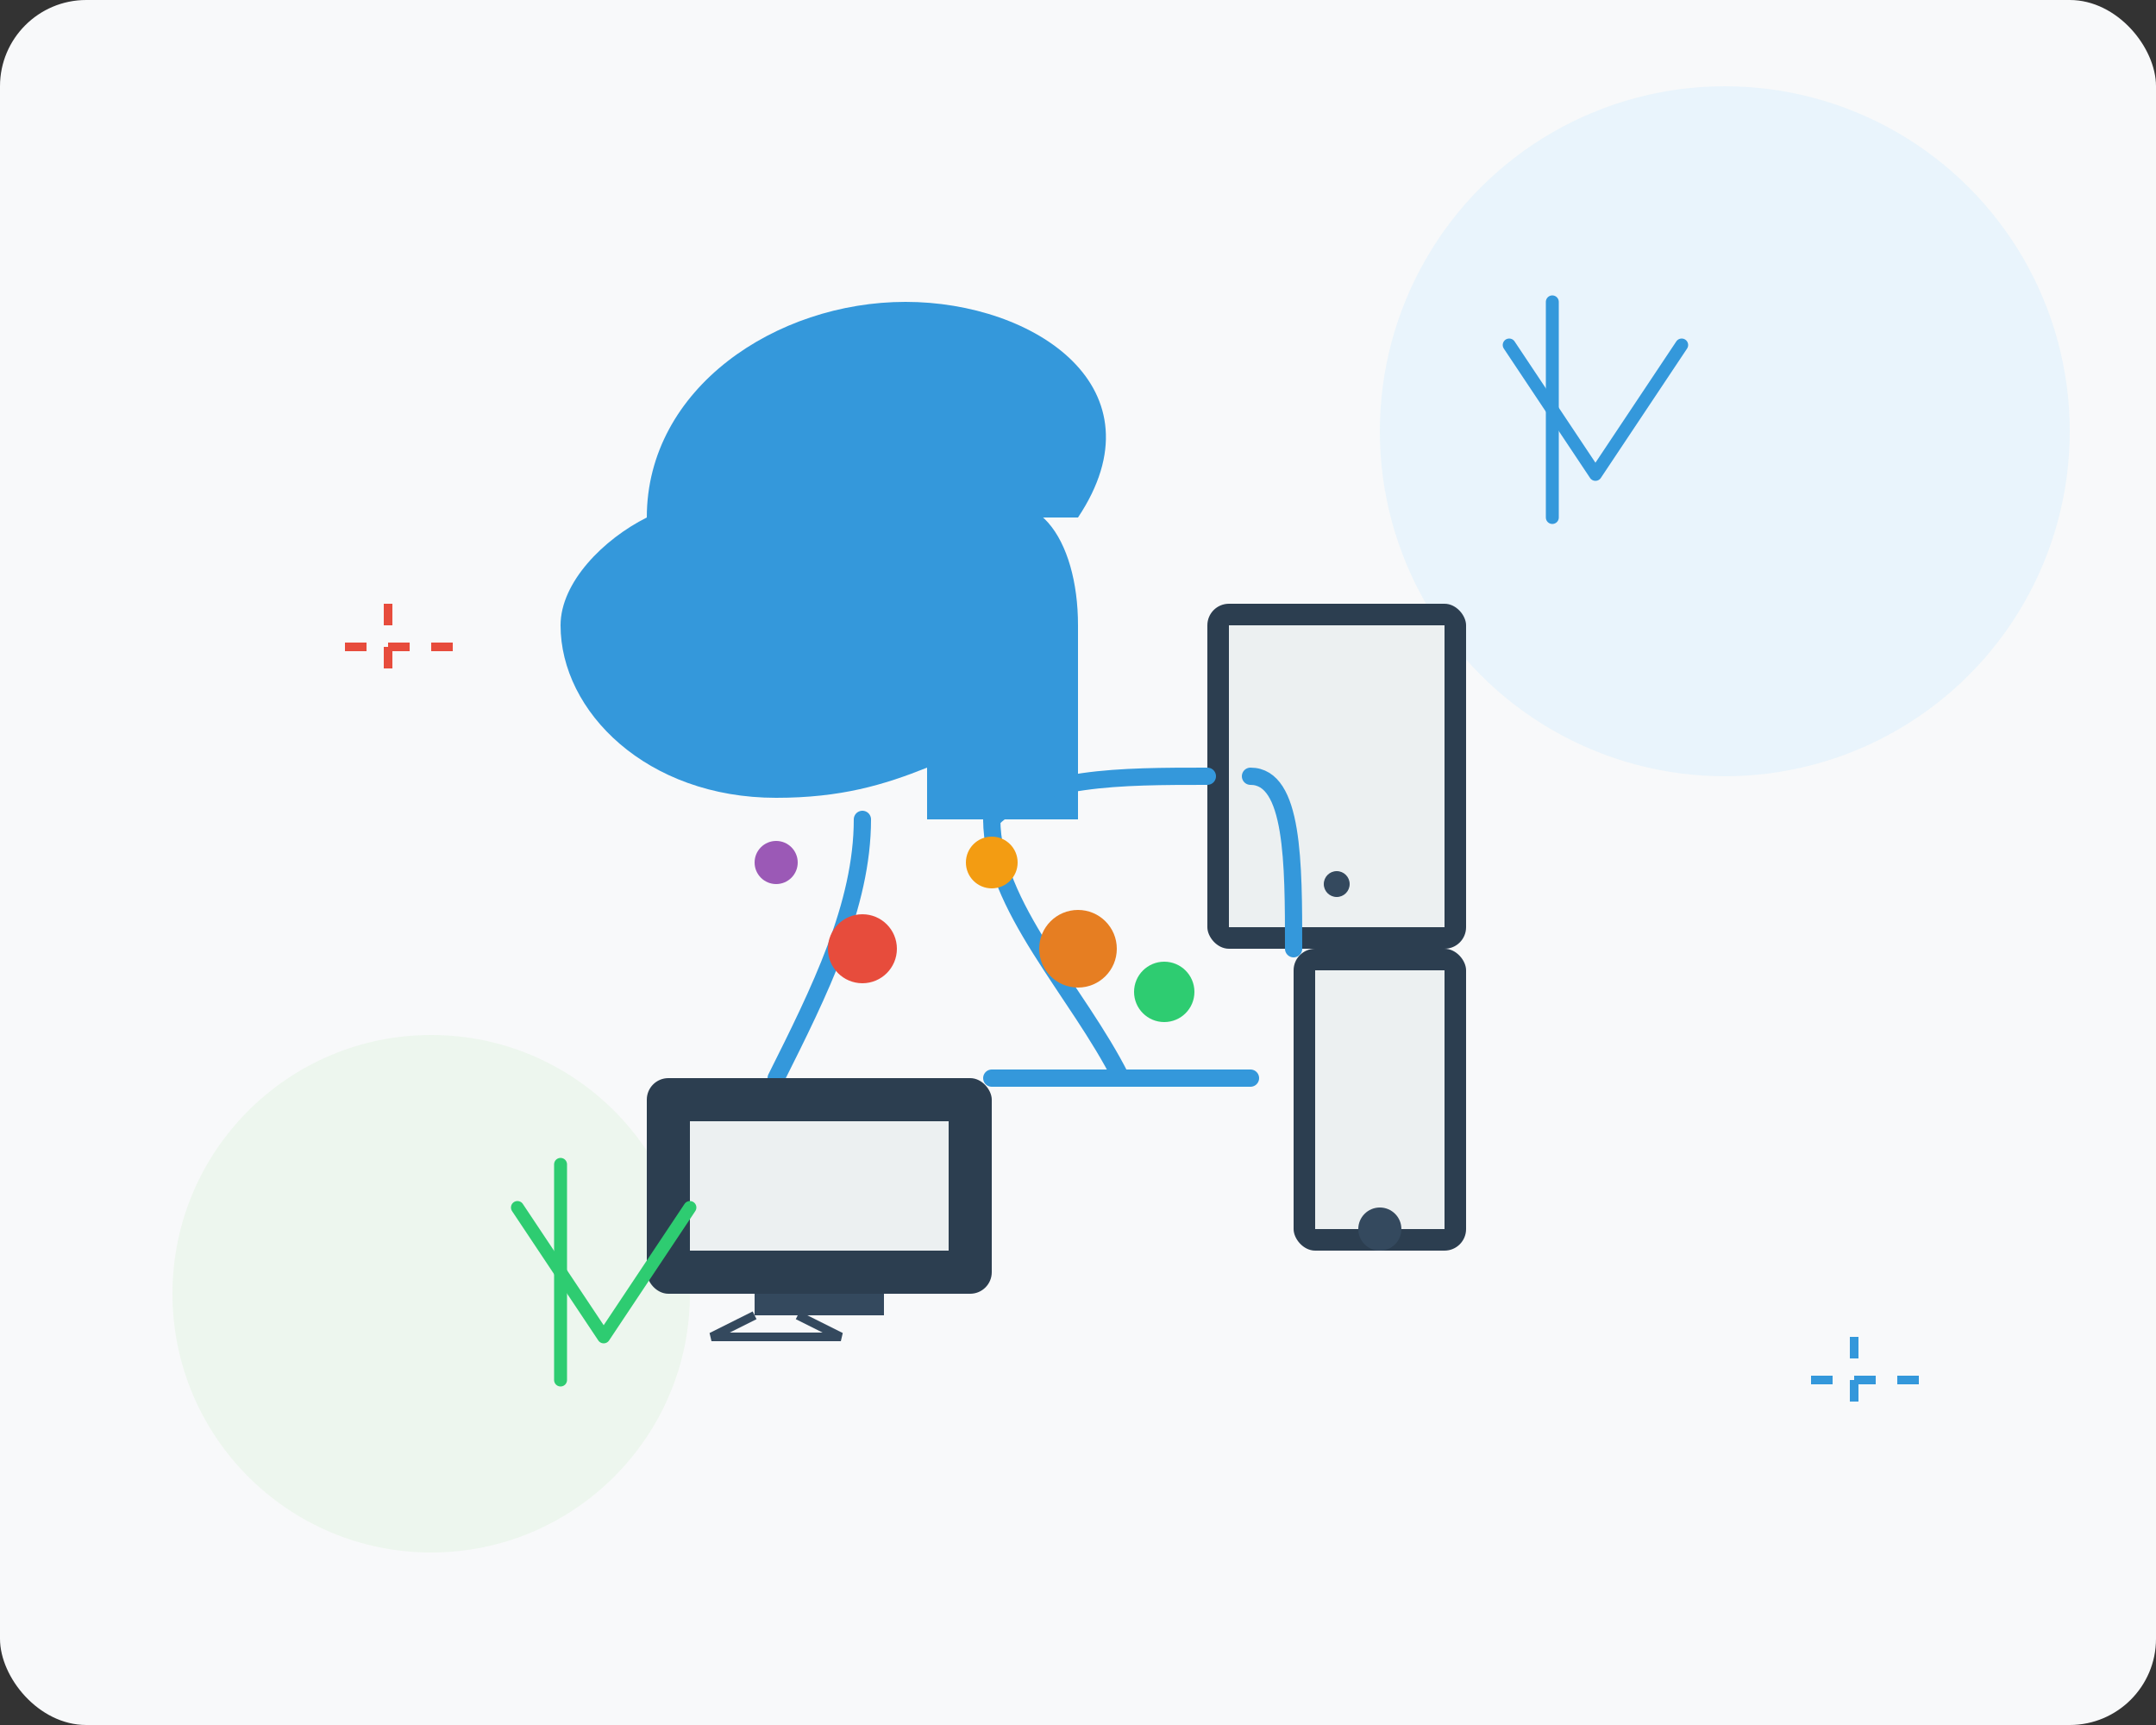<svg xmlns="http://www.w3.org/2000/svg" width="500" height="400" viewBox="0 0 500 400" fill="none">
  <rect x="0" y="0" width="500" height="400" fill="#333333" stroke="none"/>
  <!-- 背景元素 -->
  <rect width="500" height="400" rx="20" fill="#f8f9fa"/>
  <circle cx="400" cy="100" r="80" fill="#e3f2fd" opacity="0.7"/>
  <circle cx="100" cy="300" r="60" fill="#e8f5e9" opacity="0.7"/>
  
  <!-- 主图形：连接的设备和云 -->
  
  <!-- 云图形 -->
  <path d="M250,120 C270,90 240,70 210,70 C180,70 150,90 150,120 C140,125 130,135 130,145 C130,165 150,185 180,185 C195,185 205,182 215,178 L215,190 L250,190 L250,145 C250,125 240,110 225,120 Z" fill="#3498db"/>
  
  <!-- 连接线 -->
  <path d="M200,190 C200,210 190,230 180,250" stroke="#3498db" stroke-width="4" stroke-linecap="round"/>
  <path d="M230,190 C230,210 250,230 260,250" stroke="#3498db" stroke-width="4" stroke-linecap="round"/>
  
  <!-- 电脑图形 -->
  <rect x="150" y="250" width="80" height="50" rx="5" fill="#2c3e50"/>
  <rect x="160" y="260" width="60" height="30" fill="#ecf0f1"/>
  <rect x="175" y="300" width="30" height="5" fill="#34495e"/>
  <path d="M175,305 L165,310 L195,310 L185,305" fill="none" stroke="#34495e" stroke-width="2"/>
  
  <!-- 手机图形 -->
  <rect x="300" y="220" width="40" height="70" rx="5" fill="#2c3e50"/>
  <rect x="305" y="225" width="30" height="60" fill="#ecf0f1"/>
  <circle cx="320" cy="285" r="5" fill="#34495e"/>
  
  <!-- 平板图形 -->
  <rect x="280" y="140" width="60" height="80" rx="5" fill="#2c3e50"/>
  <rect x="285" y="145" width="50" height="70" fill="#ecf0f1"/>
  <circle cx="310" cy="205" r="3" fill="#34495e"/>
  
  <!-- 连接线 -->
  <path d="M280,180 C260,180 240,180 230,190" stroke="#3498db" stroke-width="4" stroke-linecap="round"/>
  <path d="M300,220 C300,200 300,180 290,180" stroke="#3498db" stroke-width="4" stroke-linecap="round"/>
  <path d="M230,250 C250,250 280,250 290,250" stroke="#3498db" stroke-width="4" stroke-linecap="round"/>
  
  <!-- 数据节点 -->
  <circle cx="200" cy="220" r="8" fill="#e74c3c"/>
  <circle cx="230" cy="200" r="6" fill="#f39c12"/>
  <circle cx="270" cy="230" r="7" fill="#2ecc71"/>
  <circle cx="180" cy="200" r="5" fill="#9b59b6"/>
  <circle cx="250" cy="220" r="9" fill="#e67e22"/>
  
  <!-- 数字化元素 -->
  <path d="M350,80 L370,110 L390,80" stroke="#3498db" stroke-width="3" stroke-linecap="round" stroke-linejoin="round"/>
  <path d="M360,70 L360,120" stroke="#3498db" stroke-width="3" stroke-linecap="round" stroke-linejoin="round"/>
  
  <path d="M120,280 L140,310 L160,280" stroke="#2ecc71" stroke-width="3" stroke-linecap="round" stroke-linejoin="round"/>
  <path d="M130,270 L130,320" stroke="#2ecc71" stroke-width="3" stroke-linecap="round" stroke-linejoin="round"/>
  
  <!-- 装饰元素 -->
  <path d="M420,320 L450,320" stroke="#3498db" stroke-width="2" stroke-dasharray="5,5"/>
  <path d="M430,310 L430,330" stroke="#3498db" stroke-width="2" stroke-dasharray="5,5"/>
  
  <path d="M80,150 L110,150" stroke="#e74c3c" stroke-width="2" stroke-dasharray="5,5"/>
  <path d="M90,140 L90,160" stroke="#e74c3c" stroke-width="2" stroke-dasharray="5,5"/>
</svg>